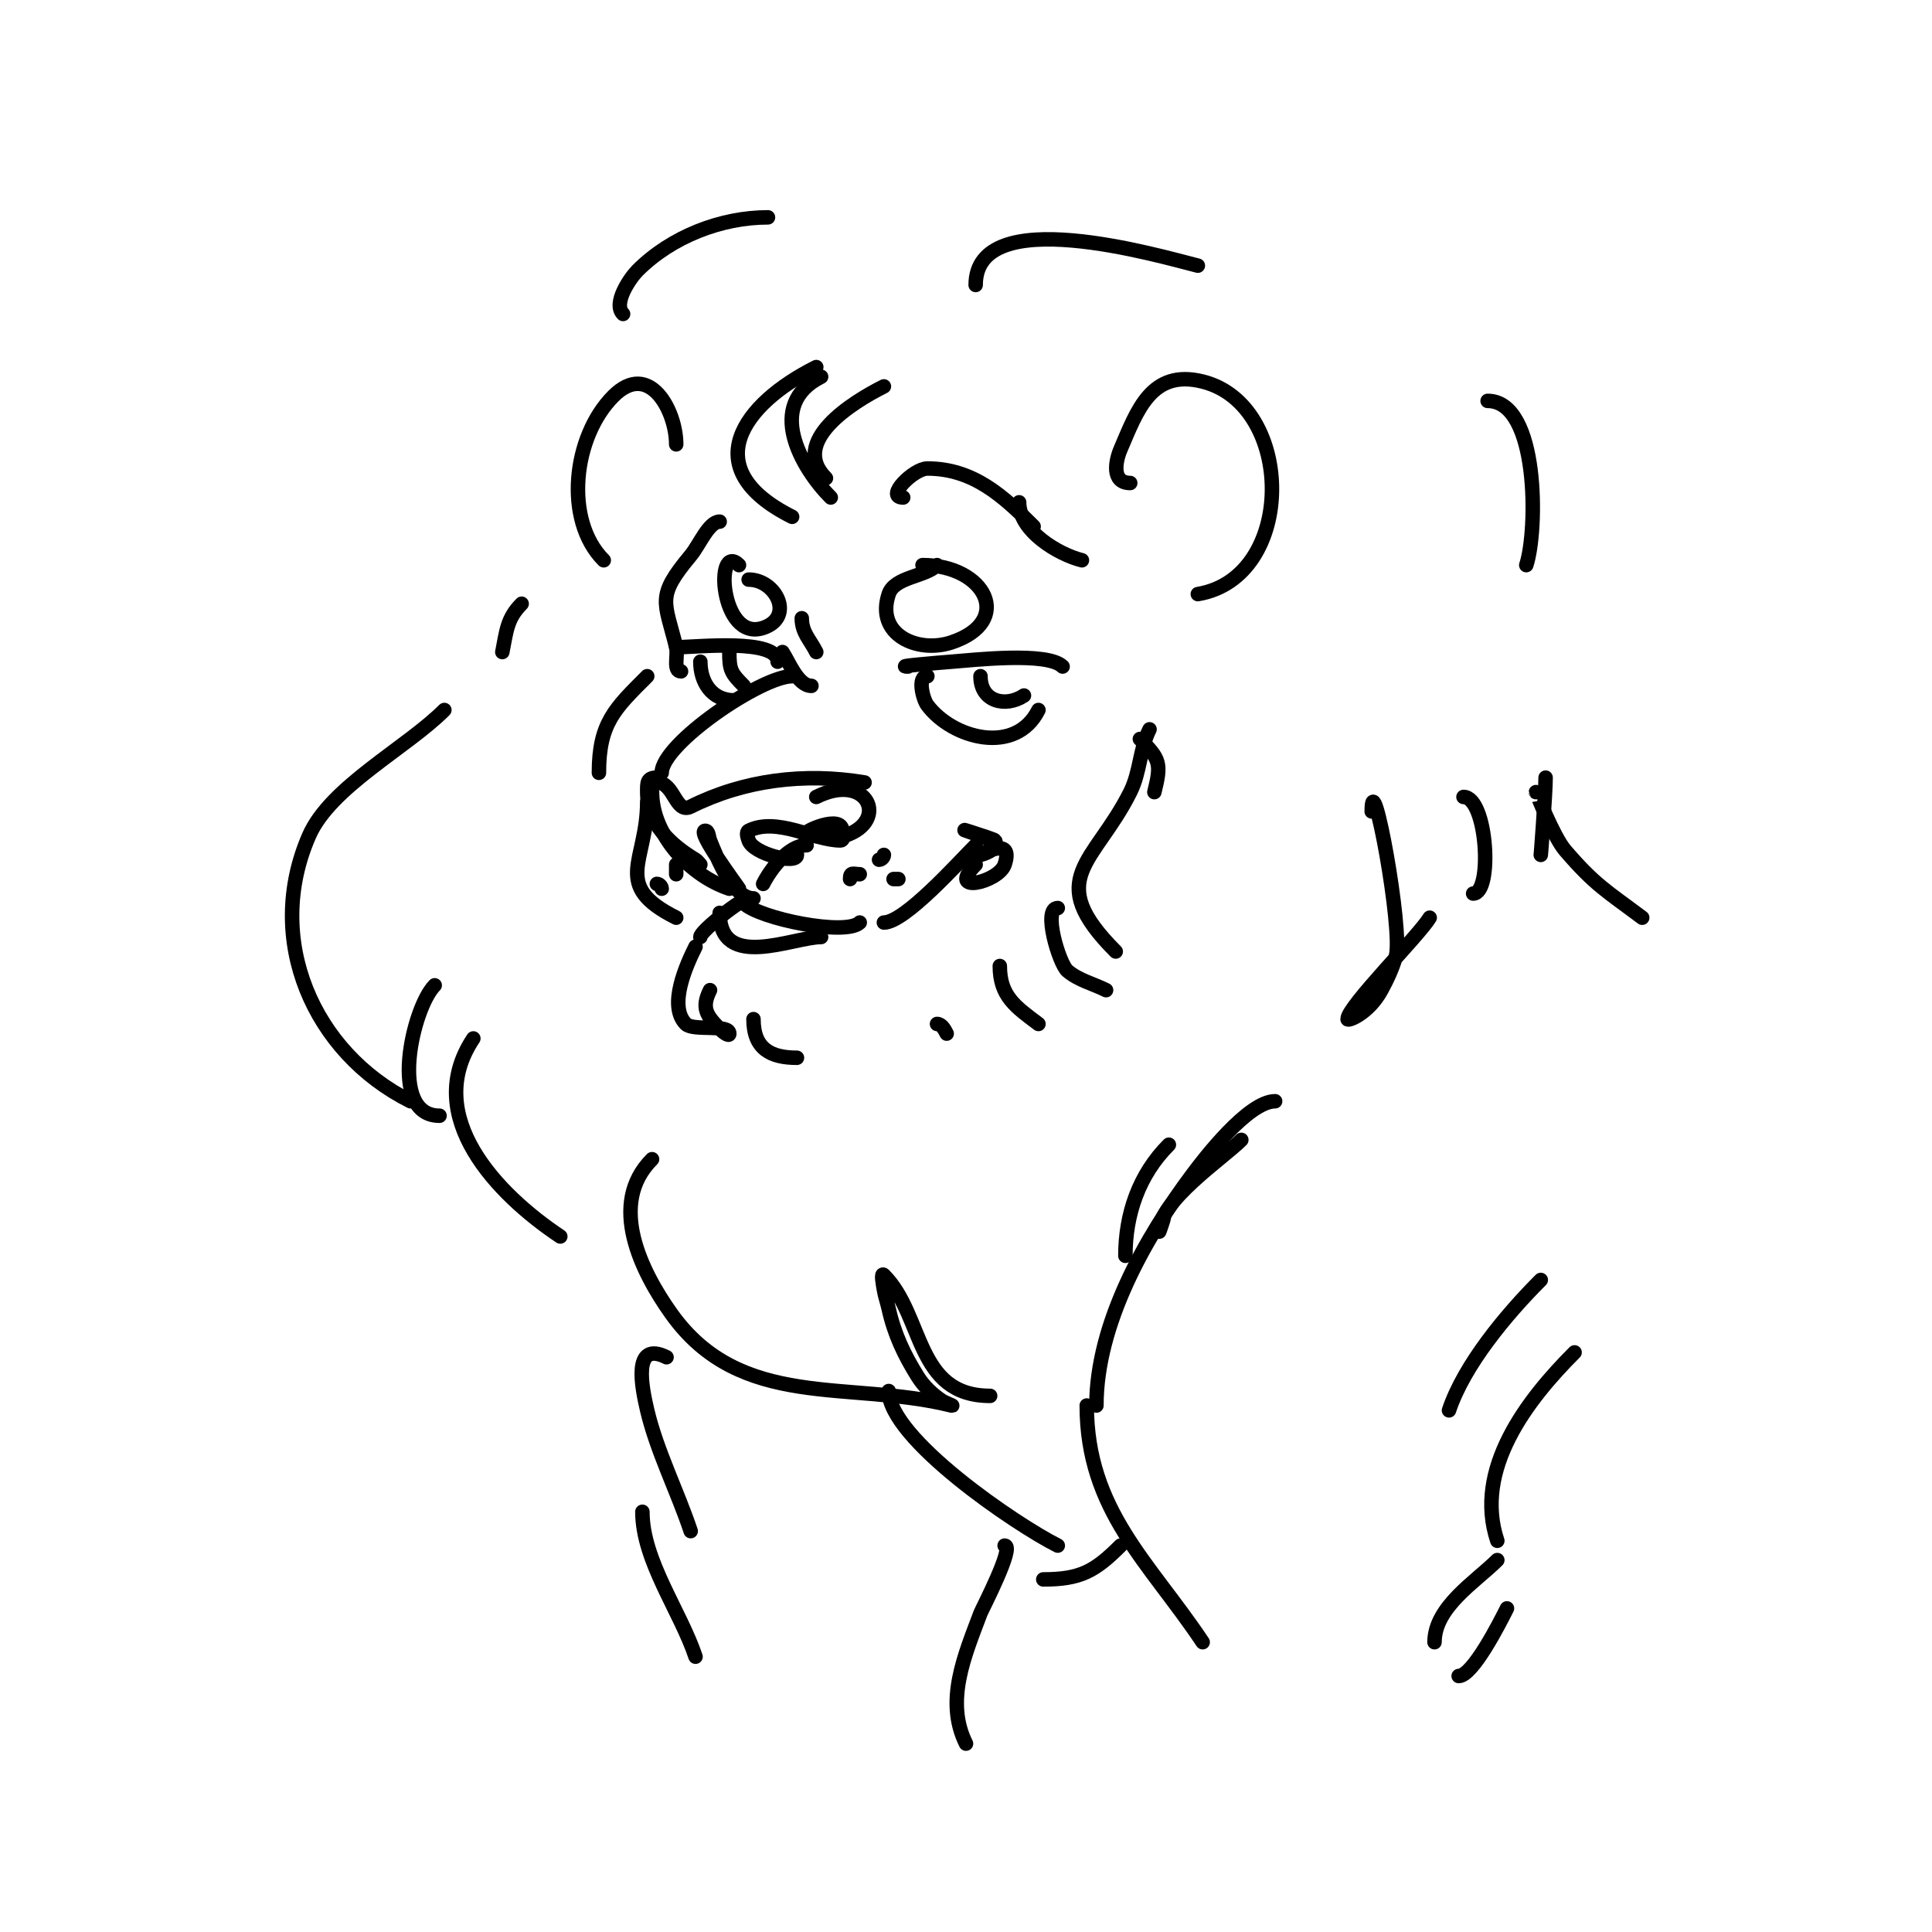 <svg viewBox='0 0 400 400' version='1.1' xmlns='http://www.w3.org/2000/svg' xmlns:xlink='http://www.w3.org/1999/xlink'><g fill='none' stroke='#000000' stroke-width='3' stroke-linecap='round' stroke-linejoin='round'><path d='M194,117c-2.444,2.444 -8.804,2.413 -10,6c-2.799,8.396 5.959,12.347 13,10c13.073,-4.358 6.966,-16 -6,-16'/><path d='M153,117c-5.062,-5.062 -3.993,15.998 5,13c6.598,-2.199 2.656,-10 -3,-10'/><path d='M188,138c-3.018,0 5.99,-0.768 9,-1c4.381,-0.337 19.888,-2.112 23,1'/><path d='M192,140c-2.144,0 -0.94,4.747 0,6c5.211,6.947 18.287,10.427 23,1'/><path d='M203,140c0,5.315 5.234,6.51 9,4'/><path d='M166,128c0,2.997 1.719,4.438 3,7'/><path d='M162,135c1.319,1.979 3.183,7 6,7'/><path d='M164,140c-6.369,0 -27,14.005 -27,20'/><path d='M136,161c-2.116,0 -2,1.13 -2,3c0,6.518 4.97,10.982 10,14c0.404,0.243 0.667,0.667 1,1'/><path d='M135,164c0,9.021 8.048,17.349 16,20'/><path d='M153,184c0,-0.12 -8.903,-12 -7,-12c0.745,0 0.723,1.308 1,2c1.441,3.603 4.745,12 9,12'/><path d='M158,183c1.489,-2.978 5.236,-8 9,-8'/><path d='M165,177c0,2.082 -9.07,-0.21 -10,-3c-0.211,-0.632 -0.596,-1.702 0,-2c5.797,-2.899 13.598,2 19,2c1,0 0.707,-2.293 0,-3c-1.781,-1.781 -9.407,2 -7,2'/><path d='M167,173c2.223,0 5.862,0.713 8,0c9.22,-3.073 4.582,-13.291 -6,-8'/><path d='M136,162c3.656,0 3.807,6.596 7,5c10.971,-5.485 23.479,-7.087 36,-5'/><path d='M134,166c0,12.476 -7.491,17.254 6,24'/><path d='M145,194c0,-1.122 6.588,-6.294 8,-7'/><path d='M154,187c3.19,3.19 21.16,6.84 24,4'/><path d='M183,191c4.302,0 15.312,-12.312 19,-16'/><path d='M205,174c-0.667,-0.333 -1.293,-0.764 -2,-1c-8.878,-2.959 2.864,0.728 3,1c1.01,2.02 -3,3 -3,3c0,0 7.048,-4.143 5,2c-1.219,3.656 -12.288,6.288 -6,0'/><path d='M149,189c0,12.1 15.205,5 21,5'/><path d='M144,196c-1.834,3.669 -5.762,12.238 -2,16c1.526,1.526 9,-0.055 9,2c0,0.745 -1.473,-0.473 -2,-1c-2.757,-2.757 -3.814,-4.373 -2,-8'/><path d='M156,211c0,6.213 3.631,8 9,8'/><path d='M140,134c4.144,0 21,-1.893 21,3'/><path d='M145,137c0,4.168 2.302,8 7,8'/><path d='M164,107c-19.992,-9.996 -10.232,-23.384 5,-31'/><path d='M170,78c-11.56,5.78 -4.202,18.798 2,25'/><path d='M171,99c-7.586,-7.586 5.439,-15.72 12,-19'/><path d='M187,103c-3.857,0 2.149,-6 5,-6c9.518,0 15.716,5.716 22,12'/><path d='M211,104c0,5.973 8.131,10.783 13,12'/><path d='M234,100c-3.963,0 -3.025,-4.609 -2,-7c3.422,-7.985 6.377,-16.656 17,-14c19.162,4.791 19.429,40.595 -1,44'/><path d='M140,92c0,-6.988 -5.6,-17.4 -13,-10c-8.39,8.39 -10.292,25.708 -2,34'/><path d='M151,135c0,3.691 0.338,4.338 3,7'/><path d='M149,108c-2.265,0 -4.197,4.836 -6,7c-7.162,8.595 -5.42,9.319 -3,19c0.412,1.649 -0.7,5 1,5'/><path d='M134,140c-6.685,6.685 -10,9.684 -10,20'/><path d='M236,153c4.156,4.156 4.491,5.035 3,11'/><path d='M92,147c-7.846,7.846 -23.588,15.917 -28,26c-9.407,21.502 0.852,44.926 21,55'/><path d='M91,231c-10.733,0 -5.564,-22.436 -1,-27'/><path d='M98,215c-10.743,16.115 4.983,32.322 18,41'/><path d='M135,240c-9.274,9.274 -2.169,23.363 4,32c14.388,20.143 36.867,13.717 58,19c0.723,0.181 -1.38,-0.587 -2,-1c-1.961,-1.307 -3.751,-3.001 -5,-5c-2.84,-4.544 -4.846,-8.808 -6,-14c-0.298,-1.342 -0.774,-2.644 -1,-4c-0.164,-0.986 -0.707,-3.707 0,-3c8.319,8.319 6.447,25 22,25'/><path d='M233,260c0,-8.611 2.794,-16.794 9,-23'/><path d='M241,252c0,0.162 -1,3.162 -1,3c0,-6.393 13.086,-15.086 17,-19'/><path d='M284,168c0,-10.654 6.536,24.623 5,30c-0.697,2.441 -1.784,4.771 -3,7c-2.662,4.88 -7,6.479 -7,6c0,-2.594 14.781,-17.302 17,-21'/><path d='M303,165c4.923,0 6.103,20 2,20'/><path d='M308,83c10.686,0 10.349,26.954 8,34'/><path d='M129,65c-2.185,-2.185 1.48,-7.48 3,-9c7.027,-7.027 17.318,-11 27,-11'/><path d='M202,59c0,-17.246 38.014,-5.996 46,-4'/><path d='M183,177c0,0.471 -0.529,1 -1,1'/><path d='M176,182c0,-1.567 0.667,-1 2,-1'/><path d='M186,182l-1,0'/><path d='M140,179c0,0.667 0,1.333 0,2'/><path d='M137,184c0,-0.471 -0.529,-1 -1,-1'/><path d='M108,125c-3.055,3.055 -3.141,5.704 -4,10'/><path d='M238,151c-2.075,4.151 -1.88,8.761 -4,13c-7.375,14.751 -18.132,17.868 -3,33'/><path d='M219,188c-3.201,0 0.294,11.538 2,13c2.264,1.94 5.333,2.667 8,4'/><path d='M207,200c0,6.241 3.262,8.446 8,12'/><path d='M194,212c0.943,0 1.578,1.157 2,2'/><path d='M320,161c0,3.224 -1,16.391 -1,16'/><path d='M318,164c0,-0.048 3.673,9.285 6,12c6.214,7.25 8.645,8.484 16,14'/><path d='M264,228c-5.604,0 -14.872,12.162 -17,15c-9.924,13.231 -20,31.098 -20,48'/><path d='M319,265c-7.081,7.081 -15.852,17.556 -19,27'/><path d='M326,280c-9.832,9.832 -20.94,24.179 -16,39'/><path d='M225,291c0,21.664 13.009,32.513 24,49'/><path d='M310,323c-4.434,4.434 -13,9.697 -13,17'/><path d='M312,333c-1.427,2.853 -7.066,14 -10,14'/><path d='M138,281c-7.124,-3.562 -5.12,6.238 -4,11c1.96,8.332 6.285,16.855 9,25'/><path d='M184,288c0,9.803 26.418,27.709 35,32'/><path d='M232,320c-5.306,5.306 -8.312,7 -16,7'/><path d='M208,320c2.182,0 -4.724,13.265 -5,14c-3.233,8.621 -7.42,18.16 -3,27'/><path d='M133,313c0,10.098 7.861,20.583 11,30'/></g>
</svg>